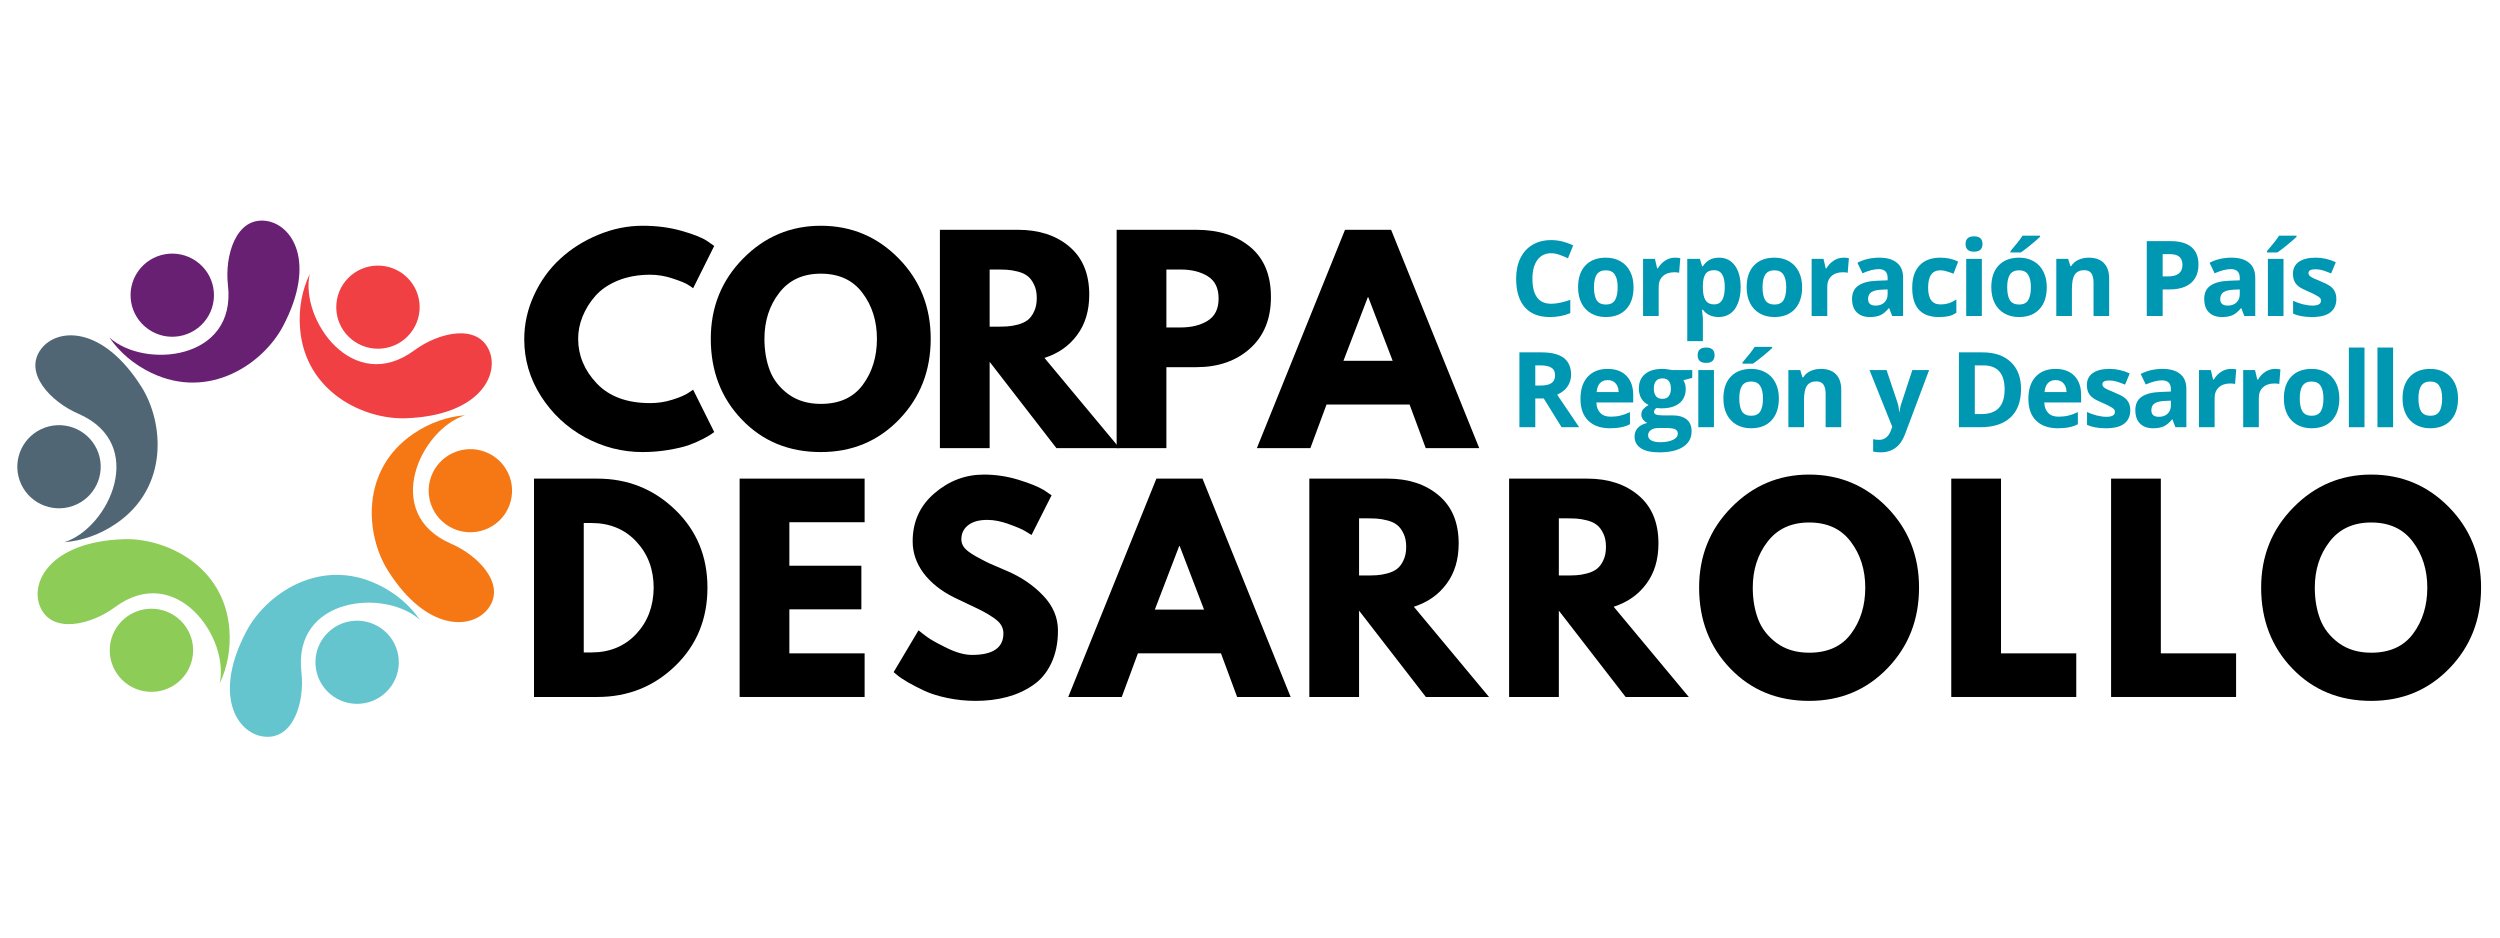 <svg xmlns="http://www.w3.org/2000/svg" xmlns:xlink="http://www.w3.org/1999/xlink" width="400" zoomAndPan="magnify" viewBox="0 0 300 112.5" height="150" preserveAspectRatio="xMidYMid meet" version="1.0"><defs><g/><clipPath id="e56b8f11ee"><path d="M 27 68 L 51 68 L 51 88.863 L 27 88.863 Z M 27 68 " clip-rule="nonzero"/></clipPath><clipPath id="c184eb8d65"><path d="M 2.074 51 L 12.125 51 L 12.125 61 L 2.074 61 Z M 2.074 51 " clip-rule="nonzero"/></clipPath><clipPath id="b92663888a"><path d="M 13.113 26.473 L 36 26.473 L 36 46 L 13.113 46 Z M 13.113 26.473 " clip-rule="nonzero"/></clipPath></defs><path fill="#65c5ce" d="M 45.723 75.387 C 43.457 73.805 40.34 74.355 38.754 76.613 C 37.172 78.871 37.723 81.98 39.988 83.562 C 42.25 85.141 45.371 84.59 46.953 82.332 C 48.539 80.074 47.988 76.965 45.723 75.387 " fill-opacity="1" fill-rule="nonzero"/><path fill="#f57815" d="M 54.156 65.258 C 45.73 61.629 50.453 51.523 55.809 49.828 C 53.652 50 51.531 50.746 49.621 52.043 C 43.172 56.418 43.887 64.254 46.555 68.477 C 51.207 75.844 56.629 75.574 58.57 73.043 C 60.789 70.156 57.395 66.656 54.156 65.258 " fill-opacity="1" fill-rule="nonzero"/><g clip-path="url(#e56b8f11ee)"><path fill="#65c5ce" d="M 45.383 70.16 C 38.363 66.781 31.914 71.316 29.578 75.73 C 25.5 83.434 28.445 87.977 31.617 88.387 C 35.234 88.859 36.578 84.176 36.172 80.684 C 35.113 71.594 46.254 70.617 50.402 74.395 C 49.18 72.621 47.469 71.164 45.383 70.16 " fill-opacity="1" fill-rule="nonzero"/></g><path fill="#8dcc57" d="M 14.785 64.703 C 6.059 65.035 3.582 69.848 4.809 72.793 C 6.207 76.148 10.949 74.969 13.781 72.871 C 21.145 67.414 27.566 76.543 26.359 82.012 C 27.289 80.07 27.699 77.863 27.527 75.562 C 26.953 67.812 19.789 64.512 14.785 64.703 " fill-opacity="1" fill-rule="nonzero"/><path fill="#8dcc57" d="M 18.605 73.066 C 15.852 72.828 13.43 74.859 13.188 77.602 C 12.949 80.348 14.984 82.766 17.738 83.004 C 20.492 83.242 22.918 81.211 23.156 78.465 C 23.398 75.723 21.359 73.305 18.605 73.066 " fill-opacity="1" fill-rule="nonzero"/><path fill="#f57815" d="M 54.328 54.367 C 51.824 55.531 50.742 58.5 51.91 60.996 C 53.078 63.492 56.059 64.57 58.562 63.402 C 61.066 62.238 62.148 59.27 60.977 56.773 C 59.809 54.277 56.832 53.199 54.328 54.367 " fill-opacity="1" fill-rule="nonzero"/><path fill="#f04043" d="M 44.922 41.828 C 47.672 42.066 50.098 40.035 50.34 37.289 C 50.578 34.547 48.539 32.129 45.785 31.891 C 43.035 31.652 40.605 33.684 40.371 36.426 C 40.129 39.172 42.164 41.59 44.922 41.828 " fill-opacity="1" fill-rule="nonzero"/><g clip-path="url(#c184eb8d65)"><path fill="#506675" d="M 2.547 58.117 C 3.715 60.617 6.695 61.695 9.199 60.527 C 11.703 59.363 12.785 56.395 11.617 53.898 C 10.445 51.402 7.469 50.324 4.965 51.488 C 2.461 52.656 1.379 55.621 2.547 58.117 " fill-opacity="1" fill-rule="nonzero"/></g><g clip-path="url(#b92663888a)"><path fill="#672072" d="M 18.141 44.734 C 25.164 48.113 31.613 43.578 33.949 39.164 C 38.023 31.461 35.078 26.918 31.91 26.504 C 28.293 26.035 26.949 30.715 27.352 34.211 C 28.41 43.301 17.273 44.277 13.125 40.5 C 14.348 42.273 16.055 43.73 18.141 44.734 " fill-opacity="1" fill-rule="nonzero"/></g><path fill="#506675" d="M 9.371 49.633 C 17.797 53.266 13.074 63.371 7.719 65.066 C 9.871 64.895 11.992 64.148 13.906 62.848 C 20.352 58.477 19.641 50.641 16.973 46.418 C 12.316 39.051 6.898 39.32 4.953 41.852 C 2.738 44.738 6.133 48.238 9.371 49.633 " fill-opacity="1" fill-rule="nonzero"/><path fill="#672072" d="M 17.805 39.508 C 20.066 41.09 23.188 40.539 24.773 38.281 C 26.355 36.023 25.805 32.914 23.539 31.336 C 21.273 29.754 18.156 30.305 16.57 32.562 C 14.988 34.82 15.539 37.93 17.805 39.508 " fill-opacity="1" fill-rule="nonzero"/><path fill="#f04043" d="M 48.742 50.191 C 57.469 49.859 59.945 45.047 58.719 42.102 C 57.316 38.746 52.578 39.926 49.746 42.023 C 42.379 47.48 35.961 38.352 37.168 32.883 C 36.238 34.824 35.828 37.031 36 39.332 C 36.574 47.082 43.734 50.383 48.742 50.191 " fill-opacity="1" fill-rule="nonzero"/><g fill="#000000" fill-opacity="1"><g transform="translate(62.175, 53.779)"><g><path d="M 15.844 -5.406 C 16.758 -5.406 17.645 -5.539 18.5 -5.812 C 19.363 -6.082 19.992 -6.348 20.391 -6.609 L 21 -7.016 L 23.531 -1.938 C 23.445 -1.875 23.332 -1.789 23.188 -1.688 C 23.039 -1.582 22.695 -1.383 22.156 -1.094 C 21.613 -0.812 21.035 -0.562 20.422 -0.344 C 19.805 -0.133 19 0.051 18 0.219 C 17.008 0.383 15.988 0.469 14.938 0.469 C 12.5 0.469 10.188 -0.125 8 -1.312 C 5.82 -2.508 4.066 -4.156 2.734 -6.25 C 1.398 -8.352 0.734 -10.625 0.734 -13.062 C 0.734 -14.895 1.125 -16.66 1.906 -18.359 C 2.688 -20.055 3.727 -21.504 5.031 -22.703 C 6.332 -23.91 7.852 -24.875 9.594 -25.594 C 11.332 -26.32 13.113 -26.688 14.938 -26.688 C 16.625 -26.688 18.18 -26.484 19.609 -26.078 C 21.047 -25.672 22.062 -25.27 22.656 -24.875 L 23.531 -24.266 L 21 -19.188 C 20.852 -19.312 20.629 -19.461 20.328 -19.641 C 20.035 -19.828 19.441 -20.066 18.547 -20.359 C 17.66 -20.66 16.758 -20.812 15.844 -20.812 C 14.406 -20.812 13.113 -20.578 11.969 -20.109 C 10.832 -19.641 9.93 -19.023 9.266 -18.266 C 8.598 -17.504 8.086 -16.68 7.734 -15.797 C 7.379 -14.922 7.203 -14.031 7.203 -13.125 C 7.203 -11.133 7.945 -9.348 9.438 -7.766 C 10.938 -6.191 13.07 -5.406 15.844 -5.406 Z M 15.844 -5.406 "/></g></g></g><g fill="#000000" fill-opacity="1"><g transform="translate(84.56, 53.779)"><g><path d="M 0.734 -13.125 C 0.734 -16.914 2.023 -20.125 4.609 -22.75 C 7.191 -25.375 10.301 -26.688 13.938 -26.688 C 17.602 -26.688 20.719 -25.379 23.281 -22.766 C 25.844 -20.148 27.125 -16.938 27.125 -13.125 C 27.125 -9.289 25.863 -6.066 23.344 -3.453 C 20.82 -0.836 17.688 0.469 13.938 0.469 C 10.113 0.469 6.957 -0.828 4.469 -3.422 C 1.977 -6.016 0.734 -9.25 0.734 -13.125 Z M 7.172 -13.125 C 7.172 -11.738 7.383 -10.477 7.812 -9.344 C 8.238 -8.219 8.977 -7.266 10.031 -6.484 C 11.094 -5.703 12.395 -5.312 13.938 -5.312 C 16.164 -5.312 17.844 -6.07 18.969 -7.594 C 20.102 -9.113 20.672 -10.957 20.672 -13.125 C 20.672 -15.258 20.094 -17.094 18.938 -18.625 C 17.789 -20.164 16.125 -20.938 13.938 -20.938 C 11.781 -20.938 10.113 -20.164 8.938 -18.625 C 7.758 -17.094 7.172 -15.258 7.172 -13.125 Z M 7.172 -13.125 "/></g></g></g><g fill="#000000" fill-opacity="1"><g transform="translate(110.882, 53.779)"><g><path d="M 1.906 -26.203 L 11.281 -26.203 C 13.801 -26.203 15.852 -25.531 17.438 -24.188 C 19.031 -22.844 19.828 -20.922 19.828 -18.422 C 19.828 -16.492 19.344 -14.879 18.375 -13.578 C 17.414 -12.273 16.109 -11.359 14.453 -10.828 L 23.469 0 L 15.891 0 L 7.875 -10.359 L 7.875 0 L 1.906 0 Z M 7.875 -14.578 L 8.578 -14.578 C 9.129 -14.578 9.594 -14.586 9.969 -14.609 C 10.352 -14.629 10.785 -14.703 11.266 -14.828 C 11.754 -14.961 12.145 -15.145 12.438 -15.375 C 12.738 -15.602 12.992 -15.941 13.203 -16.391 C 13.422 -16.836 13.531 -17.379 13.531 -18.016 C 13.531 -18.648 13.422 -19.188 13.203 -19.625 C 12.992 -20.07 12.738 -20.41 12.438 -20.641 C 12.145 -20.879 11.754 -21.062 11.266 -21.188 C 10.785 -21.312 10.352 -21.383 9.969 -21.406 C 9.594 -21.426 9.129 -21.438 8.578 -21.438 L 7.875 -21.438 Z M 7.875 -14.578 "/></g></g></g><g fill="#000000" fill-opacity="1"><g transform="translate(132.091, 53.779)"><g><path d="M 1.906 -26.203 L 11.469 -26.203 C 14.133 -26.203 16.289 -25.516 17.938 -24.141 C 19.594 -22.766 20.422 -20.766 20.422 -18.141 C 20.422 -15.516 19.582 -13.453 17.906 -11.953 C 16.238 -10.461 14.094 -9.719 11.469 -9.719 L 7.875 -9.719 L 7.875 0 L 1.906 0 Z M 7.875 -14.484 L 9.562 -14.484 C 10.895 -14.484 11.988 -14.754 12.844 -15.297 C 13.707 -15.836 14.141 -16.723 14.141 -17.953 C 14.141 -19.203 13.707 -20.094 12.844 -20.625 C 11.988 -21.164 10.895 -21.438 9.562 -21.438 L 7.875 -21.438 Z M 7.875 -14.484 "/></g></g></g><g fill="#000000" fill-opacity="1"><g transform="translate(151.713, 53.779)"><g><path d="M 15.219 -26.203 L 25.797 0 L 19.375 0 L 17.438 -5.234 L 7.469 -5.234 L 5.531 0 L -0.891 0 L 9.688 -26.203 Z M 15.406 -10.484 L 12.484 -18.109 L 12.422 -18.109 L 9.5 -10.484 Z M 15.406 -10.484 "/></g></g></g><g fill="#000000" fill-opacity="1"><g transform="translate(62.175, 83.637)"><g><path d="M 1.906 -26.203 L 9.5 -26.203 C 13.145 -26.203 16.258 -24.957 18.844 -22.469 C 21.426 -19.977 22.719 -16.863 22.719 -13.125 C 22.719 -9.352 21.43 -6.223 18.859 -3.734 C 16.285 -1.242 13.164 0 9.5 0 L 1.906 0 Z M 7.875 -5.344 L 8.797 -5.344 C 10.984 -5.344 12.77 -6.078 14.156 -7.547 C 15.539 -9.016 16.242 -10.863 16.266 -13.094 C 16.266 -15.312 15.57 -17.16 14.188 -18.641 C 12.801 -20.129 11.004 -20.875 8.797 -20.875 L 7.875 -20.875 Z M 7.875 -5.344 "/></g></g></g><g fill="#000000" fill-opacity="1"><g transform="translate(86.848, 83.637)"><g><path d="M 16.906 -26.203 L 16.906 -20.969 L 7.875 -20.969 L 7.875 -15.75 L 16.516 -15.75 L 16.516 -10.516 L 7.875 -10.516 L 7.875 -5.234 L 16.906 -5.234 L 16.906 0 L 1.906 0 L 1.906 -26.203 Z M 16.906 -26.203 "/></g></g></g><g fill="#000000" fill-opacity="1"><g transform="translate(106.503, 83.637)"><g><path d="M 11.562 -26.688 C 12.977 -26.688 14.363 -26.477 15.719 -26.062 C 17.07 -25.645 18.078 -25.238 18.734 -24.844 L 19.688 -24.203 L 17.281 -19.438 C 17.094 -19.562 16.828 -19.723 16.484 -19.922 C 16.148 -20.129 15.516 -20.398 14.578 -20.734 C 13.648 -21.078 12.781 -21.25 11.969 -21.25 C 10.977 -21.25 10.211 -21.035 9.672 -20.609 C 9.129 -20.191 8.859 -19.625 8.859 -18.906 C 8.859 -18.539 8.984 -18.203 9.234 -17.891 C 9.492 -17.586 9.93 -17.258 10.547 -16.906 C 11.16 -16.562 11.695 -16.281 12.156 -16.062 C 12.625 -15.852 13.348 -15.539 14.328 -15.125 C 16.023 -14.406 17.469 -13.426 18.656 -12.188 C 19.852 -10.945 20.453 -9.539 20.453 -7.969 C 20.453 -6.469 20.18 -5.156 19.641 -4.031 C 19.109 -2.906 18.367 -2.023 17.422 -1.391 C 16.484 -0.754 15.441 -0.285 14.297 0.016 C 13.148 0.316 11.91 0.469 10.578 0.469 C 9.43 0.469 8.305 0.352 7.203 0.125 C 6.109 -0.102 5.188 -0.391 4.438 -0.734 C 3.695 -1.086 3.031 -1.43 2.438 -1.766 C 1.852 -2.109 1.422 -2.398 1.141 -2.641 L 0.734 -2.984 L 3.719 -8 C 3.969 -7.789 4.316 -7.52 4.766 -7.188 C 5.211 -6.863 6 -6.426 7.125 -5.875 C 8.258 -5.32 9.266 -5.047 10.141 -5.047 C 12.648 -5.047 13.906 -5.906 13.906 -7.625 C 13.906 -7.977 13.816 -8.305 13.641 -8.609 C 13.461 -8.922 13.145 -9.227 12.688 -9.531 C 12.227 -9.844 11.82 -10.086 11.469 -10.266 C 11.125 -10.453 10.555 -10.727 9.766 -11.094 C 8.973 -11.469 8.383 -11.75 8 -11.938 C 6.414 -12.727 5.188 -13.707 4.312 -14.875 C 3.445 -16.051 3.016 -17.316 3.016 -18.672 C 3.016 -21.023 3.883 -22.945 5.625 -24.438 C 7.363 -25.938 9.344 -26.688 11.562 -26.688 Z M 11.562 -26.688 "/></g></g></g><g fill="#000000" fill-opacity="1"><g transform="translate(129.08, 83.637)"><g><path d="M 15.219 -26.203 L 25.797 0 L 19.375 0 L 17.438 -5.234 L 7.469 -5.234 L 5.531 0 L -0.891 0 L 9.688 -26.203 Z M 15.406 -10.484 L 12.484 -18.109 L 12.422 -18.109 L 9.5 -10.484 Z M 15.406 -10.484 "/></g></g></g><g fill="#000000" fill-opacity="1"><g transform="translate(155.213, 83.637)"><g><path d="M 1.906 -26.203 L 11.281 -26.203 C 13.801 -26.203 15.852 -25.531 17.438 -24.188 C 19.031 -22.844 19.828 -20.922 19.828 -18.422 C 19.828 -16.492 19.344 -14.879 18.375 -13.578 C 17.414 -12.273 16.109 -11.359 14.453 -10.828 L 23.469 0 L 15.891 0 L 7.875 -10.359 L 7.875 0 L 1.906 0 Z M 7.875 -14.578 L 8.578 -14.578 C 9.129 -14.578 9.594 -14.586 9.969 -14.609 C 10.352 -14.629 10.785 -14.703 11.266 -14.828 C 11.754 -14.961 12.145 -15.145 12.438 -15.375 C 12.738 -15.602 12.992 -15.941 13.203 -16.391 C 13.422 -16.836 13.531 -17.379 13.531 -18.016 C 13.531 -18.648 13.422 -19.188 13.203 -19.625 C 12.992 -20.07 12.738 -20.41 12.438 -20.641 C 12.145 -20.879 11.754 -21.062 11.266 -21.188 C 10.785 -21.312 10.352 -21.383 9.969 -21.406 C 9.594 -21.426 9.129 -21.438 8.578 -21.438 L 7.875 -21.438 Z M 7.875 -14.578 "/></g></g></g><g fill="#000000" fill-opacity="1"><g transform="translate(179.186, 83.637)"><g><path d="M 1.906 -26.203 L 11.281 -26.203 C 13.801 -26.203 15.852 -25.531 17.438 -24.188 C 19.031 -22.844 19.828 -20.922 19.828 -18.422 C 19.828 -16.492 19.344 -14.879 18.375 -13.578 C 17.414 -12.273 16.109 -11.359 14.453 -10.828 L 23.469 0 L 15.891 0 L 7.875 -10.359 L 7.875 0 L 1.906 0 Z M 7.875 -14.578 L 8.578 -14.578 C 9.129 -14.578 9.594 -14.586 9.969 -14.609 C 10.352 -14.629 10.785 -14.703 11.266 -14.828 C 11.754 -14.961 12.145 -15.145 12.438 -15.375 C 12.738 -15.602 12.992 -15.941 13.203 -16.391 C 13.422 -16.836 13.531 -17.379 13.531 -18.016 C 13.531 -18.648 13.422 -19.188 13.203 -19.625 C 12.992 -20.07 12.738 -20.41 12.438 -20.641 C 12.145 -20.879 11.754 -21.062 11.266 -21.188 C 10.785 -21.312 10.352 -21.383 9.969 -21.406 C 9.594 -21.426 9.129 -21.438 8.578 -21.438 L 7.875 -21.438 Z M 7.875 -14.578 "/></g></g></g><g fill="#000000" fill-opacity="1"><g transform="translate(203.16, 83.637)"><g><path d="M 0.734 -13.125 C 0.734 -16.914 2.023 -20.125 4.609 -22.75 C 7.191 -25.375 10.301 -26.688 13.938 -26.688 C 17.602 -26.688 20.719 -25.379 23.281 -22.766 C 25.844 -20.148 27.125 -16.938 27.125 -13.125 C 27.125 -9.289 25.863 -6.066 23.344 -3.453 C 20.82 -0.836 17.688 0.469 13.938 0.469 C 10.113 0.469 6.957 -0.828 4.469 -3.422 C 1.977 -6.016 0.734 -9.25 0.734 -13.125 Z M 7.172 -13.125 C 7.172 -11.738 7.383 -10.477 7.812 -9.344 C 8.238 -8.219 8.977 -7.266 10.031 -6.484 C 11.094 -5.703 12.395 -5.312 13.938 -5.312 C 16.164 -5.312 17.844 -6.07 18.969 -7.594 C 20.102 -9.113 20.672 -10.957 20.672 -13.125 C 20.672 -15.258 20.094 -17.094 18.938 -18.625 C 17.789 -20.164 16.125 -20.938 13.938 -20.938 C 11.781 -20.938 10.113 -20.164 8.938 -18.625 C 7.758 -17.094 7.172 -15.258 7.172 -13.125 Z M 7.172 -13.125 "/></g></g></g><g fill="#000000" fill-opacity="1"><g transform="translate(232.246, 83.637)"><g><path d="M 7.875 -26.203 L 7.875 -5.234 L 16.906 -5.234 L 16.906 0 L 1.906 0 L 1.906 -26.203 Z M 7.875 -26.203 "/></g></g></g><g fill="#000000" fill-opacity="1"><g transform="translate(251.425, 83.637)"><g><path d="M 7.875 -26.203 L 7.875 -5.234 L 16.906 -5.234 L 16.906 0 L 1.906 0 L 1.906 -26.203 Z M 7.875 -26.203 "/></g></g></g><g fill="#000000" fill-opacity="1"><g transform="translate(270.604, 83.637)"><g><path d="M 0.734 -13.125 C 0.734 -16.914 2.023 -20.125 4.609 -22.75 C 7.191 -25.375 10.301 -26.688 13.938 -26.688 C 17.602 -26.688 20.719 -25.379 23.281 -22.766 C 25.844 -20.148 27.125 -16.938 27.125 -13.125 C 27.125 -9.289 25.863 -6.066 23.344 -3.453 C 20.82 -0.836 17.688 0.469 13.938 0.469 C 10.113 0.469 6.957 -0.828 4.469 -3.422 C 1.977 -6.016 0.734 -9.25 0.734 -13.125 Z M 7.172 -13.125 C 7.172 -11.738 7.383 -10.477 7.812 -9.344 C 8.238 -8.219 8.977 -7.266 10.031 -6.484 C 11.094 -5.703 12.395 -5.312 13.938 -5.312 C 16.164 -5.312 17.844 -6.07 18.969 -7.594 C 20.102 -9.113 20.672 -10.957 20.672 -13.125 C 20.672 -15.258 20.094 -17.094 18.938 -18.625 C 17.789 -20.164 16.125 -20.938 13.938 -20.938 C 11.781 -20.938 10.113 -20.164 8.938 -18.625 C 7.758 -17.094 7.172 -15.258 7.172 -13.125 Z M 7.172 -13.125 "/></g></g></g><g fill="#0097b2" fill-opacity="1"><g transform="translate(181.203, 37.92)"><g><path d="M 4.938 -7.531 C 4.227 -7.531 3.676 -7.258 3.281 -6.719 C 2.883 -6.176 2.688 -5.426 2.688 -4.469 C 2.688 -2.469 3.438 -1.469 4.938 -1.469 C 5.57 -1.469 6.336 -1.625 7.234 -1.938 L 7.234 -0.344 C 6.492 -0.031 5.672 0.125 4.766 0.125 C 3.461 0.125 2.461 -0.27 1.766 -1.062 C 1.078 -1.852 0.734 -2.992 0.734 -4.484 C 0.734 -5.41 0.898 -6.223 1.234 -6.922 C 1.578 -7.629 2.066 -8.172 2.703 -8.547 C 3.336 -8.922 4.082 -9.109 4.938 -9.109 C 5.812 -9.109 6.691 -8.895 7.578 -8.469 L 6.953 -6.922 C 6.617 -7.086 6.281 -7.227 5.938 -7.344 C 5.602 -7.469 5.27 -7.531 4.938 -7.531 Z M 4.938 -7.531 "/></g></g></g><g fill="#0097b2" fill-opacity="1"><g transform="translate(188.807, 37.92)"><g><path d="M 2.469 -3.453 C 2.469 -2.766 2.578 -2.242 2.797 -1.891 C 3.023 -1.547 3.395 -1.375 3.906 -1.375 C 4.406 -1.375 4.766 -1.547 4.984 -1.891 C 5.203 -2.242 5.312 -2.766 5.312 -3.453 C 5.312 -4.129 5.195 -4.633 4.969 -4.969 C 4.75 -5.312 4.391 -5.484 3.891 -5.484 C 3.391 -5.484 3.023 -5.312 2.797 -4.969 C 2.578 -4.633 2.469 -4.129 2.469 -3.453 Z M 7.219 -3.453 C 7.219 -2.328 6.922 -1.445 6.328 -0.812 C 5.742 -0.188 4.926 0.125 3.875 0.125 C 3.219 0.125 2.633 -0.02 2.125 -0.312 C 1.625 -0.602 1.238 -1.016 0.969 -1.547 C 0.695 -2.086 0.562 -2.723 0.562 -3.453 C 0.562 -4.566 0.852 -5.438 1.438 -6.062 C 2.031 -6.688 2.852 -7 3.906 -7 C 4.57 -7 5.156 -6.852 5.656 -6.562 C 6.156 -6.281 6.539 -5.867 6.812 -5.328 C 7.082 -4.797 7.219 -4.172 7.219 -3.453 Z M 7.219 -3.453 "/></g></g></g><g fill="#0097b2" fill-opacity="1"><g transform="translate(196.184, 37.92)"><g><path d="M 4.812 -7 C 5.07 -7 5.285 -6.977 5.453 -6.938 L 5.312 -5.188 C 5.156 -5.227 4.969 -5.25 4.75 -5.25 C 4.156 -5.25 3.691 -5.094 3.359 -4.781 C 3.023 -4.477 2.859 -4.051 2.859 -3.5 L 2.859 0 L 0.984 0 L 0.984 -6.859 L 2.406 -6.859 L 2.672 -5.719 L 2.766 -5.719 C 2.984 -6.102 3.27 -6.41 3.625 -6.641 C 3.988 -6.879 4.383 -7 4.812 -7 Z M 4.812 -7 "/></g></g></g><g fill="#0097b2" fill-opacity="1"><g transform="translate(201.487, 37.92)"><g><path d="M 4.75 0.125 C 3.945 0.125 3.316 -0.164 2.859 -0.75 L 2.75 -0.75 C 2.82 -0.176 2.859 0.148 2.859 0.234 L 2.859 3.016 L 0.984 3.016 L 0.984 -6.859 L 2.5 -6.859 L 2.766 -5.969 L 2.859 -5.969 C 3.297 -6.656 3.941 -7 4.797 -7 C 5.609 -7 6.242 -6.68 6.703 -6.047 C 7.16 -5.422 7.391 -4.555 7.391 -3.453 C 7.391 -2.711 7.281 -2.07 7.062 -1.531 C 6.852 -0.988 6.551 -0.578 6.156 -0.297 C 5.758 -0.016 5.289 0.125 4.75 0.125 Z M 4.203 -5.5 C 3.734 -5.5 3.395 -5.352 3.188 -5.062 C 2.977 -4.781 2.867 -4.312 2.859 -3.656 L 2.859 -3.453 C 2.859 -2.723 2.969 -2.195 3.188 -1.875 C 3.406 -1.551 3.75 -1.391 4.219 -1.391 C 5.062 -1.391 5.484 -2.082 5.484 -3.469 C 5.484 -4.145 5.379 -4.648 5.172 -4.984 C 4.961 -5.328 4.641 -5.5 4.203 -5.5 Z M 4.203 -5.5 "/></g></g></g><g fill="#0097b2" fill-opacity="1"><g transform="translate(209.036, 37.92)"><g><path d="M 2.469 -3.453 C 2.469 -2.766 2.578 -2.242 2.797 -1.891 C 3.023 -1.547 3.395 -1.375 3.906 -1.375 C 4.406 -1.375 4.766 -1.547 4.984 -1.891 C 5.203 -2.242 5.312 -2.766 5.312 -3.453 C 5.312 -4.129 5.195 -4.633 4.969 -4.969 C 4.75 -5.312 4.391 -5.484 3.891 -5.484 C 3.391 -5.484 3.023 -5.312 2.797 -4.969 C 2.578 -4.633 2.469 -4.129 2.469 -3.453 Z M 7.219 -3.453 C 7.219 -2.328 6.922 -1.445 6.328 -0.812 C 5.742 -0.188 4.926 0.125 3.875 0.125 C 3.219 0.125 2.633 -0.02 2.125 -0.312 C 1.625 -0.602 1.238 -1.016 0.969 -1.547 C 0.695 -2.086 0.562 -2.723 0.562 -3.453 C 0.562 -4.566 0.852 -5.438 1.438 -6.062 C 2.031 -6.688 2.852 -7 3.906 -7 C 4.57 -7 5.156 -6.852 5.656 -6.562 C 6.156 -6.281 6.539 -5.867 6.812 -5.328 C 7.082 -4.797 7.219 -4.172 7.219 -3.453 Z M 7.219 -3.453 "/></g></g></g><g fill="#0097b2" fill-opacity="1"><g transform="translate(216.413, 37.92)"><g><path d="M 4.812 -7 C 5.07 -7 5.285 -6.977 5.453 -6.938 L 5.312 -5.188 C 5.156 -5.227 4.969 -5.25 4.75 -5.25 C 4.156 -5.25 3.691 -5.094 3.359 -4.781 C 3.023 -4.477 2.859 -4.051 2.859 -3.5 L 2.859 0 L 0.984 0 L 0.984 -6.859 L 2.406 -6.859 L 2.672 -5.719 L 2.766 -5.719 C 2.984 -6.102 3.27 -6.41 3.625 -6.641 C 3.988 -6.879 4.383 -7 4.812 -7 Z M 4.812 -7 "/></g></g></g><g fill="#0097b2" fill-opacity="1"><g transform="translate(221.717, 37.92)"><g><path d="M 5.344 0 L 4.984 -0.938 L 4.938 -0.938 C 4.613 -0.539 4.285 -0.266 3.953 -0.109 C 3.617 0.047 3.188 0.125 2.656 0.125 C 2 0.125 1.477 -0.062 1.094 -0.438 C 0.719 -0.812 0.531 -1.348 0.531 -2.047 C 0.531 -2.773 0.785 -3.312 1.297 -3.656 C 1.805 -4.008 2.57 -4.203 3.594 -4.234 L 4.797 -4.281 L 4.797 -4.578 C 4.797 -5.273 4.438 -5.625 3.719 -5.625 C 3.176 -5.625 2.531 -5.457 1.781 -5.125 L 1.172 -6.391 C 1.961 -6.797 2.836 -7 3.797 -7 C 4.711 -7 5.414 -6.797 5.906 -6.391 C 6.406 -5.992 6.656 -5.391 6.656 -4.578 L 6.656 0 Z M 4.797 -3.188 L 4.062 -3.156 C 3.52 -3.133 3.113 -3.035 2.844 -2.859 C 2.582 -2.68 2.453 -2.406 2.453 -2.031 C 2.453 -1.508 2.754 -1.25 3.359 -1.25 C 3.797 -1.25 4.145 -1.375 4.406 -1.625 C 4.664 -1.875 4.797 -2.203 4.797 -2.609 Z M 4.797 -3.188 "/></g></g></g><g fill="#0097b2" fill-opacity="1"><g transform="translate(228.904, 37.92)"><g><path d="M 3.766 0.125 C 1.629 0.125 0.562 -1.047 0.562 -3.391 C 0.562 -4.555 0.852 -5.445 1.438 -6.062 C 2.02 -6.688 2.852 -7 3.938 -7 C 4.727 -7 5.441 -6.844 6.078 -6.531 L 5.516 -5.078 C 5.223 -5.191 4.945 -5.285 4.688 -5.359 C 4.438 -5.441 4.188 -5.484 3.938 -5.484 C 2.957 -5.484 2.469 -4.789 2.469 -3.406 C 2.469 -2.062 2.957 -1.391 3.938 -1.391 C 4.301 -1.391 4.633 -1.438 4.938 -1.531 C 5.25 -1.633 5.555 -1.785 5.859 -1.984 L 5.859 -0.391 C 5.555 -0.191 5.25 -0.055 4.938 0.016 C 4.633 0.086 4.242 0.125 3.766 0.125 Z M 3.766 0.125 "/></g></g></g><g fill="#0097b2" fill-opacity="1"><g transform="translate(234.962, 37.92)"><g><path d="M 0.906 -8.641 C 0.906 -9.254 1.242 -9.562 1.922 -9.562 C 2.598 -9.562 2.938 -9.254 2.938 -8.641 C 2.938 -8.348 2.852 -8.117 2.688 -7.953 C 2.52 -7.797 2.266 -7.719 1.922 -7.719 C 1.242 -7.719 0.906 -8.023 0.906 -8.641 Z M 2.859 0 L 0.984 0 L 0.984 -6.859 L 2.859 -6.859 Z M 2.859 0 "/></g></g></g><g fill="#0097b2" fill-opacity="1"><g transform="translate(238.394, 37.92)"><g><path d="M 2.469 -3.453 C 2.469 -2.766 2.578 -2.242 2.797 -1.891 C 3.023 -1.547 3.395 -1.375 3.906 -1.375 C 4.406 -1.375 4.766 -1.547 4.984 -1.891 C 5.203 -2.242 5.312 -2.766 5.312 -3.453 C 5.312 -4.129 5.195 -4.633 4.969 -4.969 C 4.75 -5.312 4.391 -5.484 3.891 -5.484 C 3.391 -5.484 3.023 -5.312 2.797 -4.969 C 2.578 -4.633 2.469 -4.129 2.469 -3.453 Z M 7.219 -3.453 C 7.219 -2.328 6.922 -1.445 6.328 -0.812 C 5.742 -0.188 4.926 0.125 3.875 0.125 C 3.219 0.125 2.633 -0.02 2.125 -0.312 C 1.625 -0.602 1.238 -1.016 0.969 -1.547 C 0.695 -2.086 0.562 -2.723 0.562 -3.453 C 0.562 -4.566 0.852 -5.438 1.438 -6.062 C 2.031 -6.688 2.852 -7 3.906 -7 C 4.57 -7 5.156 -6.852 5.656 -6.562 C 6.156 -6.281 6.539 -5.867 6.812 -5.328 C 7.082 -4.797 7.219 -4.172 7.219 -3.453 Z M 2.859 -7.625 L 2.859 -7.781 C 3.566 -8.602 4.051 -9.223 4.312 -9.641 L 6.406 -9.641 L 6.406 -9.5 C 6.195 -9.289 5.832 -8.973 5.312 -8.547 C 4.801 -8.129 4.398 -7.82 4.109 -7.625 Z M 2.859 -7.625 "/></g></g></g><g fill="#0097b2" fill-opacity="1"><g transform="translate(245.771, 37.92)"><g><path d="M 7.328 0 L 5.453 0 L 5.453 -4.016 C 5.453 -4.504 5.363 -4.875 5.188 -5.125 C 5.008 -5.375 4.727 -5.5 4.344 -5.5 C 3.82 -5.5 3.441 -5.32 3.203 -4.969 C 2.973 -4.625 2.859 -4.047 2.859 -3.234 L 2.859 0 L 0.984 0 L 0.984 -6.859 L 2.406 -6.859 L 2.672 -5.984 L 2.766 -5.984 C 2.973 -6.316 3.258 -6.566 3.625 -6.734 C 4 -6.91 4.414 -7 4.875 -7 C 5.676 -7 6.285 -6.781 6.703 -6.344 C 7.117 -5.914 7.328 -5.297 7.328 -4.484 Z M 7.328 0 "/></g></g></g><g fill="#0097b2" fill-opacity="1"><g transform="translate(253.626, 37.92)"><g/></g></g><g fill="#0097b2" fill-opacity="1"><g transform="translate(256.488, 37.92)"><g><path d="M 3.031 -4.75 L 3.656 -4.75 C 4.238 -4.75 4.676 -4.863 4.969 -5.094 C 5.258 -5.332 5.406 -5.672 5.406 -6.109 C 5.406 -6.555 5.285 -6.883 5.047 -7.094 C 4.805 -7.312 4.426 -7.422 3.906 -7.422 L 3.031 -7.422 Z M 7.328 -6.172 C 7.328 -5.211 7.023 -4.473 6.422 -3.953 C 5.816 -3.441 4.957 -3.188 3.844 -3.188 L 3.031 -3.188 L 3.031 0 L 1.125 0 L 1.125 -8.984 L 4 -8.984 C 5.082 -8.984 5.906 -8.75 6.469 -8.281 C 7.039 -7.812 7.328 -7.109 7.328 -6.172 Z M 7.328 -6.172 "/></g></g></g><g fill="#0097b2" fill-opacity="1"><g transform="translate(263.975, 37.92)"><g><path d="M 5.344 0 L 4.984 -0.938 L 4.938 -0.938 C 4.613 -0.539 4.285 -0.266 3.953 -0.109 C 3.617 0.047 3.188 0.125 2.656 0.125 C 2 0.125 1.477 -0.062 1.094 -0.438 C 0.719 -0.812 0.531 -1.348 0.531 -2.047 C 0.531 -2.773 0.785 -3.312 1.297 -3.656 C 1.805 -4.008 2.57 -4.203 3.594 -4.234 L 4.797 -4.281 L 4.797 -4.578 C 4.797 -5.273 4.438 -5.625 3.719 -5.625 C 3.176 -5.625 2.531 -5.457 1.781 -5.125 L 1.172 -6.391 C 1.961 -6.797 2.836 -7 3.797 -7 C 4.711 -7 5.414 -6.797 5.906 -6.391 C 6.406 -5.992 6.656 -5.391 6.656 -4.578 L 6.656 0 Z M 4.797 -3.188 L 4.062 -3.156 C 3.52 -3.133 3.113 -3.035 2.844 -2.859 C 2.582 -2.68 2.453 -2.406 2.453 -2.031 C 2.453 -1.508 2.754 -1.25 3.359 -1.25 C 3.797 -1.25 4.145 -1.375 4.406 -1.625 C 4.664 -1.875 4.797 -2.203 4.797 -2.609 Z M 4.797 -3.188 "/></g></g></g><g fill="#0097b2" fill-opacity="1"><g transform="translate(271.162, 37.92)"><g><path d="M 2.859 0 L 0.984 0 L 0.984 -6.859 L 2.859 -6.859 Z M 0.875 -7.625 L 0.875 -7.781 C 1.582 -8.602 2.066 -9.223 2.328 -9.641 L 4.422 -9.641 L 4.422 -9.5 C 4.211 -9.289 3.848 -8.973 3.328 -8.547 C 2.816 -8.129 2.414 -7.82 2.125 -7.625 Z M 0.875 -7.625 "/></g></g></g><g fill="#0097b2" fill-opacity="1"><g transform="translate(274.595, 37.92)"><g><path d="M 5.766 -2.031 C 5.766 -1.332 5.52 -0.797 5.031 -0.422 C 4.551 -0.055 3.82 0.125 2.844 0.125 C 2.344 0.125 1.914 0.086 1.562 0.016 C 1.207 -0.047 0.879 -0.145 0.578 -0.281 L 0.578 -1.828 C 0.922 -1.66 1.312 -1.52 1.75 -1.406 C 2.188 -1.301 2.57 -1.25 2.906 -1.25 C 3.582 -1.25 3.922 -1.445 3.922 -1.844 C 3.922 -1.988 3.875 -2.102 3.781 -2.188 C 3.695 -2.281 3.539 -2.383 3.312 -2.5 C 3.094 -2.625 2.801 -2.766 2.438 -2.922 C 1.906 -3.141 1.516 -3.344 1.266 -3.531 C 1.023 -3.719 0.848 -3.93 0.734 -4.172 C 0.617 -4.422 0.562 -4.723 0.562 -5.078 C 0.562 -5.691 0.797 -6.164 1.266 -6.5 C 1.742 -6.832 2.414 -7 3.281 -7 C 4.113 -7 4.922 -6.816 5.703 -6.453 L 5.141 -5.109 C 4.797 -5.254 4.473 -5.375 4.172 -5.469 C 3.867 -5.562 3.562 -5.609 3.25 -5.609 C 2.695 -5.609 2.422 -5.457 2.422 -5.156 C 2.422 -4.988 2.508 -4.844 2.688 -4.719 C 2.863 -4.594 3.254 -4.41 3.859 -4.172 C 4.398 -3.953 4.797 -3.75 5.047 -3.562 C 5.297 -3.375 5.477 -3.156 5.594 -2.906 C 5.707 -2.664 5.766 -2.375 5.766 -2.031 Z M 5.766 -2.031 "/></g></g></g><g fill="#0097b2" fill-opacity="1"><g transform="translate(181.203, 51.267)"><g><path d="M 3.031 -5 L 3.641 -5 C 4.242 -5 4.688 -5.098 4.969 -5.297 C 5.258 -5.492 5.406 -5.805 5.406 -6.234 C 5.406 -6.66 5.258 -6.961 4.969 -7.141 C 4.676 -7.328 4.223 -7.422 3.609 -7.422 L 3.031 -7.422 Z M 3.031 -3.453 L 3.031 0 L 1.125 0 L 1.125 -8.984 L 3.75 -8.984 C 4.969 -8.984 5.867 -8.758 6.453 -8.312 C 7.035 -7.863 7.328 -7.191 7.328 -6.297 C 7.328 -5.766 7.18 -5.289 6.891 -4.875 C 6.609 -4.469 6.195 -4.145 5.656 -3.906 C 7.008 -1.895 7.891 -0.594 8.297 0 L 6.188 0 L 4.047 -3.453 Z M 3.031 -3.453 "/></g></g></g><g fill="#0097b2" fill-opacity="1"><g transform="translate(189.095, 51.267)"><g><path d="M 3.828 -5.656 C 3.43 -5.656 3.117 -5.531 2.891 -5.281 C 2.672 -5.031 2.539 -4.676 2.5 -4.219 L 5.141 -4.219 C 5.129 -4.676 5.004 -5.031 4.766 -5.281 C 4.535 -5.531 4.223 -5.656 3.828 -5.656 Z M 4.094 0.125 C 2.988 0.125 2.125 -0.176 1.5 -0.781 C 0.875 -1.395 0.562 -2.266 0.562 -3.391 C 0.562 -4.535 0.848 -5.422 1.422 -6.047 C 2.004 -6.68 2.801 -7 3.812 -7 C 4.781 -7 5.535 -6.723 6.078 -6.172 C 6.617 -5.617 6.891 -4.852 6.891 -3.875 L 6.891 -2.969 L 2.469 -2.969 C 2.488 -2.438 2.645 -2.02 2.938 -1.719 C 3.227 -1.414 3.641 -1.266 4.172 -1.266 C 4.586 -1.266 4.977 -1.305 5.344 -1.391 C 5.719 -1.484 6.102 -1.625 6.5 -1.812 L 6.5 -0.359 C 6.176 -0.191 5.828 -0.07 5.453 0 C 5.078 0.082 4.625 0.125 4.094 0.125 Z M 4.094 0.125 "/></g></g></g><g fill="#0097b2" fill-opacity="1"><g transform="translate(196.117, 51.267)"><g><path d="M 6.953 -6.859 L 6.953 -5.922 L 5.891 -5.641 C 6.078 -5.328 6.172 -4.984 6.172 -4.609 C 6.172 -3.867 5.914 -3.289 5.406 -2.875 C 4.895 -2.469 4.18 -2.266 3.266 -2.266 L 2.922 -2.281 L 2.656 -2.312 C 2.457 -2.164 2.359 -2.004 2.359 -1.828 C 2.359 -1.555 2.703 -1.422 3.391 -1.422 L 4.562 -1.422 C 5.312 -1.422 5.883 -1.258 6.281 -0.938 C 6.676 -0.613 6.875 -0.141 6.875 0.484 C 6.875 1.285 6.539 1.906 5.875 2.344 C 5.207 2.789 4.242 3.016 2.984 3.016 C 2.023 3.016 1.289 2.848 0.781 2.516 C 0.281 2.18 0.031 1.719 0.031 1.125 C 0.031 0.707 0.16 0.359 0.422 0.078 C 0.68 -0.203 1.062 -0.398 1.562 -0.516 C 1.363 -0.598 1.191 -0.734 1.047 -0.922 C 0.91 -1.109 0.844 -1.305 0.844 -1.516 C 0.844 -1.773 0.914 -1.988 1.062 -2.156 C 1.219 -2.332 1.438 -2.504 1.719 -2.672 C 1.363 -2.828 1.078 -3.078 0.859 -3.422 C 0.648 -3.766 0.547 -4.172 0.547 -4.641 C 0.547 -5.391 0.789 -5.969 1.281 -6.375 C 1.77 -6.789 2.469 -7 3.375 -7 C 3.562 -7 3.785 -6.977 4.047 -6.938 C 4.316 -6.906 4.488 -6.879 4.562 -6.859 Z M 1.656 0.969 C 1.656 1.227 1.781 1.43 2.031 1.578 C 2.281 1.723 2.629 1.797 3.078 1.797 C 3.742 1.797 4.266 1.703 4.641 1.516 C 5.023 1.336 5.219 1.086 5.219 0.766 C 5.219 0.504 5.102 0.328 4.875 0.234 C 4.656 0.141 4.312 0.094 3.844 0.094 L 2.875 0.094 C 2.531 0.094 2.238 0.172 2 0.328 C 1.77 0.492 1.656 0.707 1.656 0.969 Z M 2.344 -4.625 C 2.344 -4.25 2.426 -3.953 2.594 -3.734 C 2.758 -3.516 3.02 -3.406 3.375 -3.406 C 3.727 -3.406 3.984 -3.516 4.141 -3.734 C 4.305 -3.953 4.391 -4.25 4.391 -4.625 C 4.391 -5.445 4.051 -5.859 3.375 -5.859 C 2.688 -5.859 2.344 -5.445 2.344 -4.625 Z M 2.344 -4.625 "/></g></g></g><g fill="#0097b2" fill-opacity="1"><g transform="translate(202.813, 51.267)"><g><path d="M 0.906 -8.641 C 0.906 -9.254 1.242 -9.562 1.922 -9.562 C 2.598 -9.562 2.938 -9.254 2.938 -8.641 C 2.938 -8.348 2.852 -8.117 2.688 -7.953 C 2.52 -7.797 2.266 -7.719 1.922 -7.719 C 1.242 -7.719 0.906 -8.023 0.906 -8.641 Z M 2.859 0 L 0.984 0 L 0.984 -6.859 L 2.859 -6.859 Z M 2.859 0 "/></g></g></g><g fill="#0097b2" fill-opacity="1"><g transform="translate(206.245, 51.267)"><g><path d="M 2.469 -3.453 C 2.469 -2.766 2.578 -2.242 2.797 -1.891 C 3.023 -1.547 3.395 -1.375 3.906 -1.375 C 4.406 -1.375 4.766 -1.547 4.984 -1.891 C 5.203 -2.242 5.312 -2.766 5.312 -3.453 C 5.312 -4.129 5.195 -4.633 4.969 -4.969 C 4.75 -5.312 4.391 -5.484 3.891 -5.484 C 3.391 -5.484 3.023 -5.312 2.797 -4.969 C 2.578 -4.633 2.469 -4.129 2.469 -3.453 Z M 7.219 -3.453 C 7.219 -2.328 6.922 -1.445 6.328 -0.812 C 5.742 -0.188 4.926 0.125 3.875 0.125 C 3.219 0.125 2.633 -0.02 2.125 -0.312 C 1.625 -0.602 1.238 -1.016 0.969 -1.547 C 0.695 -2.086 0.562 -2.723 0.562 -3.453 C 0.562 -4.566 0.852 -5.438 1.438 -6.062 C 2.031 -6.688 2.852 -7 3.906 -7 C 4.57 -7 5.156 -6.852 5.656 -6.562 C 6.156 -6.281 6.539 -5.867 6.812 -5.328 C 7.082 -4.797 7.219 -4.172 7.219 -3.453 Z M 2.859 -7.625 L 2.859 -7.781 C 3.566 -8.602 4.051 -9.223 4.312 -9.641 L 6.406 -9.641 L 6.406 -9.5 C 6.195 -9.289 5.832 -8.973 5.312 -8.547 C 4.801 -8.129 4.398 -7.82 4.109 -7.625 Z M 2.859 -7.625 "/></g></g></g><g fill="#0097b2" fill-opacity="1"><g transform="translate(213.622, 51.267)"><g><path d="M 7.328 0 L 5.453 0 L 5.453 -4.016 C 5.453 -4.504 5.363 -4.875 5.188 -5.125 C 5.008 -5.375 4.727 -5.5 4.344 -5.5 C 3.82 -5.5 3.441 -5.32 3.203 -4.969 C 2.973 -4.625 2.859 -4.047 2.859 -3.234 L 2.859 0 L 0.984 0 L 0.984 -6.859 L 2.406 -6.859 L 2.672 -5.984 L 2.766 -5.984 C 2.973 -6.316 3.258 -6.566 3.625 -6.734 C 4 -6.91 4.414 -7 4.875 -7 C 5.676 -7 6.285 -6.781 6.703 -6.344 C 7.117 -5.914 7.328 -5.297 7.328 -4.484 Z M 7.328 0 "/></g></g></g><g fill="#0097b2" fill-opacity="1"><g transform="translate(221.477, 51.267)"><g/></g></g><g fill="#0097b2" fill-opacity="1"><g transform="translate(224.339, 51.267)"><g><path d="M 0 -6.859 L 2.047 -6.859 L 3.344 -3 C 3.457 -2.664 3.535 -2.27 3.578 -1.812 L 3.609 -1.812 C 3.648 -2.227 3.738 -2.625 3.875 -3 L 5.141 -6.859 L 7.156 -6.859 L 4.25 0.875 C 3.977 1.594 3.598 2.129 3.109 2.484 C 2.617 2.836 2.039 3.016 1.375 3.016 C 1.051 3.016 0.738 2.984 0.438 2.922 L 0.438 1.438 C 0.656 1.488 0.898 1.516 1.172 1.516 C 1.504 1.516 1.789 1.41 2.031 1.203 C 2.281 1.004 2.473 0.695 2.609 0.281 L 2.734 -0.047 Z M 0 -6.859 "/></g></g></g><g fill="#0097b2" fill-opacity="1"><g transform="translate(231.084, 51.267)"><g/></g></g><g fill="#0097b2" fill-opacity="1"><g transform="translate(233.946, 51.267)"><g><path d="M 8.578 -4.578 C 8.578 -3.098 8.156 -1.961 7.312 -1.172 C 6.477 -0.391 5.266 0 3.672 0 L 1.125 0 L 1.125 -8.984 L 3.953 -8.984 C 5.41 -8.984 6.547 -8.594 7.359 -7.812 C 8.172 -7.039 8.578 -5.961 8.578 -4.578 Z M 6.609 -4.531 C 6.609 -6.457 5.754 -7.422 4.047 -7.422 L 3.031 -7.422 L 3.031 -1.578 L 3.844 -1.578 C 5.688 -1.578 6.609 -2.562 6.609 -4.531 Z M 6.609 -4.531 "/></g></g></g><g fill="#0097b2" fill-opacity="1"><g transform="translate(242.844, 51.267)"><g><path d="M 3.828 -5.656 C 3.43 -5.656 3.117 -5.531 2.891 -5.281 C 2.672 -5.031 2.539 -4.676 2.5 -4.219 L 5.141 -4.219 C 5.129 -4.676 5.004 -5.031 4.766 -5.281 C 4.535 -5.531 4.223 -5.656 3.828 -5.656 Z M 4.094 0.125 C 2.988 0.125 2.125 -0.176 1.5 -0.781 C 0.875 -1.395 0.562 -2.266 0.562 -3.391 C 0.562 -4.535 0.848 -5.422 1.422 -6.047 C 2.004 -6.68 2.801 -7 3.812 -7 C 4.781 -7 5.535 -6.723 6.078 -6.172 C 6.617 -5.617 6.891 -4.852 6.891 -3.875 L 6.891 -2.969 L 2.469 -2.969 C 2.488 -2.438 2.645 -2.02 2.938 -1.719 C 3.227 -1.414 3.641 -1.266 4.172 -1.266 C 4.586 -1.266 4.977 -1.305 5.344 -1.391 C 5.719 -1.484 6.102 -1.625 6.5 -1.812 L 6.5 -0.359 C 6.176 -0.191 5.828 -0.07 5.453 0 C 5.078 0.082 4.625 0.125 4.094 0.125 Z M 4.094 0.125 "/></g></g></g><g fill="#0097b2" fill-opacity="1"><g transform="translate(249.866, 51.267)"><g><path d="M 5.766 -2.031 C 5.766 -1.332 5.52 -0.797 5.031 -0.422 C 4.551 -0.055 3.82 0.125 2.844 0.125 C 2.344 0.125 1.914 0.086 1.562 0.016 C 1.207 -0.047 0.879 -0.145 0.578 -0.281 L 0.578 -1.828 C 0.922 -1.66 1.312 -1.52 1.75 -1.406 C 2.188 -1.301 2.57 -1.25 2.906 -1.25 C 3.582 -1.25 3.922 -1.445 3.922 -1.844 C 3.922 -1.988 3.875 -2.102 3.781 -2.188 C 3.695 -2.281 3.539 -2.383 3.312 -2.5 C 3.094 -2.625 2.801 -2.766 2.438 -2.922 C 1.906 -3.141 1.516 -3.344 1.266 -3.531 C 1.023 -3.719 0.848 -3.93 0.734 -4.172 C 0.617 -4.422 0.562 -4.723 0.562 -5.078 C 0.562 -5.691 0.797 -6.164 1.266 -6.5 C 1.742 -6.832 2.414 -7 3.281 -7 C 4.113 -7 4.922 -6.816 5.703 -6.453 L 5.141 -5.109 C 4.797 -5.254 4.473 -5.375 4.172 -5.469 C 3.867 -5.562 3.562 -5.609 3.25 -5.609 C 2.695 -5.609 2.422 -5.457 2.422 -5.156 C 2.422 -4.988 2.508 -4.844 2.688 -4.719 C 2.863 -4.594 3.254 -4.41 3.859 -4.172 C 4.398 -3.953 4.797 -3.75 5.047 -3.562 C 5.297 -3.375 5.477 -3.156 5.594 -2.906 C 5.707 -2.664 5.766 -2.375 5.766 -2.031 Z M 5.766 -2.031 "/></g></g></g><g fill="#0097b2" fill-opacity="1"><g transform="translate(255.709, 51.267)"><g><path d="M 5.344 0 L 4.984 -0.938 L 4.938 -0.938 C 4.613 -0.539 4.285 -0.266 3.953 -0.109 C 3.617 0.047 3.188 0.125 2.656 0.125 C 2 0.125 1.477 -0.062 1.094 -0.438 C 0.719 -0.812 0.531 -1.348 0.531 -2.047 C 0.531 -2.773 0.785 -3.312 1.297 -3.656 C 1.805 -4.008 2.57 -4.203 3.594 -4.234 L 4.797 -4.281 L 4.797 -4.578 C 4.797 -5.273 4.438 -5.625 3.719 -5.625 C 3.176 -5.625 2.531 -5.457 1.781 -5.125 L 1.172 -6.391 C 1.961 -6.797 2.836 -7 3.797 -7 C 4.711 -7 5.414 -6.797 5.906 -6.391 C 6.406 -5.992 6.656 -5.391 6.656 -4.578 L 6.656 0 Z M 4.797 -3.188 L 4.062 -3.156 C 3.52 -3.133 3.113 -3.035 2.844 -2.859 C 2.582 -2.68 2.453 -2.406 2.453 -2.031 C 2.453 -1.508 2.754 -1.25 3.359 -1.25 C 3.797 -1.25 4.145 -1.375 4.406 -1.625 C 4.664 -1.875 4.797 -2.203 4.797 -2.609 Z M 4.797 -3.188 "/></g></g></g><g fill="#0097b2" fill-opacity="1"><g transform="translate(262.896, 51.267)"><g><path d="M 4.812 -7 C 5.07 -7 5.285 -6.977 5.453 -6.938 L 5.312 -5.188 C 5.156 -5.227 4.969 -5.25 4.75 -5.25 C 4.156 -5.25 3.691 -5.094 3.359 -4.781 C 3.023 -4.477 2.859 -4.051 2.859 -3.5 L 2.859 0 L 0.984 0 L 0.984 -6.859 L 2.406 -6.859 L 2.672 -5.719 L 2.766 -5.719 C 2.984 -6.102 3.27 -6.41 3.625 -6.641 C 3.988 -6.879 4.383 -7 4.812 -7 Z M 4.812 -7 "/></g></g></g><g fill="#0097b2" fill-opacity="1"><g transform="translate(268.199, 51.267)"><g><path d="M 4.812 -7 C 5.07 -7 5.285 -6.977 5.453 -6.938 L 5.312 -5.188 C 5.156 -5.227 4.969 -5.25 4.75 -5.25 C 4.156 -5.25 3.691 -5.094 3.359 -4.781 C 3.023 -4.477 2.859 -4.051 2.859 -3.5 L 2.859 0 L 0.984 0 L 0.984 -6.859 L 2.406 -6.859 L 2.672 -5.719 L 2.766 -5.719 C 2.984 -6.102 3.27 -6.41 3.625 -6.641 C 3.988 -6.879 4.383 -7 4.812 -7 Z M 4.812 -7 "/></g></g></g><g fill="#0097b2" fill-opacity="1"><g transform="translate(273.502, 51.267)"><g><path d="M 2.469 -3.453 C 2.469 -2.766 2.578 -2.242 2.797 -1.891 C 3.023 -1.547 3.395 -1.375 3.906 -1.375 C 4.406 -1.375 4.766 -1.547 4.984 -1.891 C 5.203 -2.242 5.312 -2.766 5.312 -3.453 C 5.312 -4.129 5.195 -4.633 4.969 -4.969 C 4.75 -5.312 4.391 -5.484 3.891 -5.484 C 3.391 -5.484 3.023 -5.312 2.797 -4.969 C 2.578 -4.633 2.469 -4.129 2.469 -3.453 Z M 7.219 -3.453 C 7.219 -2.328 6.922 -1.445 6.328 -0.812 C 5.742 -0.188 4.926 0.125 3.875 0.125 C 3.219 0.125 2.633 -0.02 2.125 -0.312 C 1.625 -0.602 1.238 -1.016 0.969 -1.547 C 0.695 -2.086 0.562 -2.723 0.562 -3.453 C 0.562 -4.566 0.852 -5.438 1.438 -6.062 C 2.031 -6.688 2.852 -7 3.906 -7 C 4.57 -7 5.156 -6.852 5.656 -6.562 C 6.156 -6.281 6.539 -5.867 6.812 -5.328 C 7.082 -4.797 7.219 -4.172 7.219 -3.453 Z M 7.219 -3.453 "/></g></g></g><g fill="#0097b2" fill-opacity="1"><g transform="translate(280.88, 51.267)"><g><path d="M 2.859 0 L 0.984 0 L 0.984 -9.562 L 2.859 -9.562 Z M 2.859 0 "/></g></g></g><g fill="#0097b2" fill-opacity="1"><g transform="translate(284.312, 51.267)"><g><path d="M 2.859 0 L 0.984 0 L 0.984 -9.562 L 2.859 -9.562 Z M 2.859 0 "/></g></g></g><g fill="#0097b2" fill-opacity="1"><g transform="translate(287.744, 51.267)"><g><path d="M 2.469 -3.453 C 2.469 -2.766 2.578 -2.242 2.797 -1.891 C 3.023 -1.547 3.395 -1.375 3.906 -1.375 C 4.406 -1.375 4.766 -1.547 4.984 -1.891 C 5.203 -2.242 5.312 -2.766 5.312 -3.453 C 5.312 -4.129 5.195 -4.633 4.969 -4.969 C 4.75 -5.312 4.391 -5.484 3.891 -5.484 C 3.391 -5.484 3.023 -5.312 2.797 -4.969 C 2.578 -4.633 2.469 -4.129 2.469 -3.453 Z M 7.219 -3.453 C 7.219 -2.328 6.922 -1.445 6.328 -0.812 C 5.742 -0.188 4.926 0.125 3.875 0.125 C 3.219 0.125 2.633 -0.02 2.125 -0.312 C 1.625 -0.602 1.238 -1.016 0.969 -1.547 C 0.695 -2.086 0.562 -2.723 0.562 -3.453 C 0.562 -4.566 0.852 -5.438 1.438 -6.062 C 2.031 -6.688 2.852 -7 3.906 -7 C 4.57 -7 5.156 -6.852 5.656 -6.562 C 6.156 -6.281 6.539 -5.867 6.812 -5.328 C 7.082 -4.797 7.219 -4.172 7.219 -3.453 Z M 7.219 -3.453 "/></g></g></g></svg>